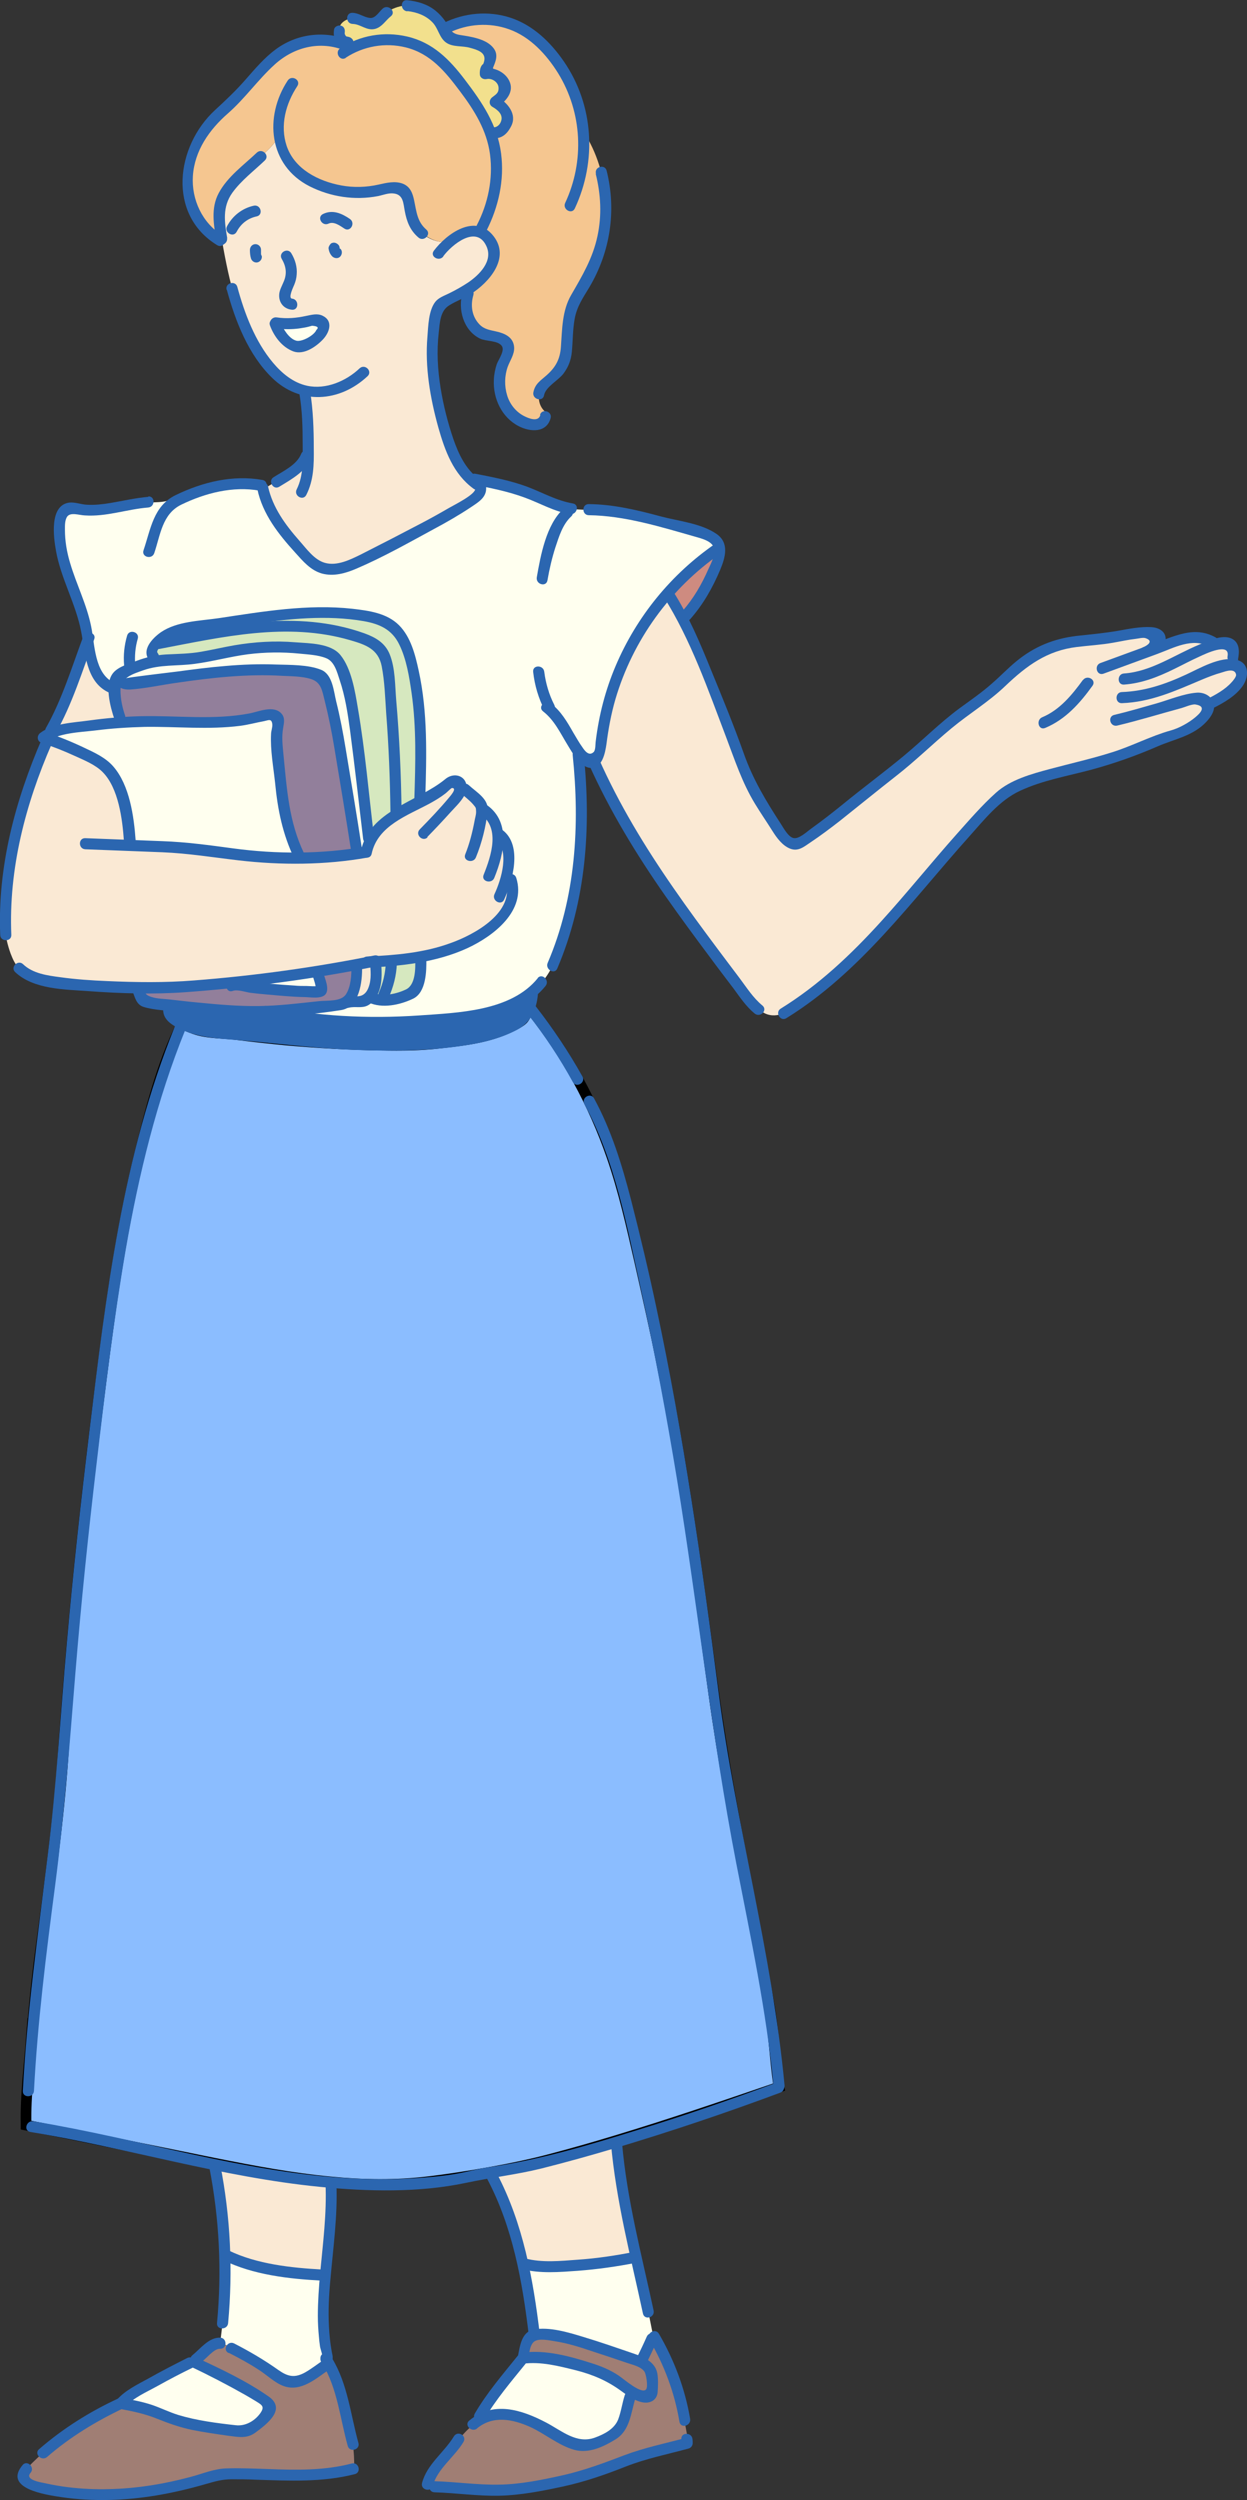 <?xml version="1.0" encoding="UTF-8"?>
<svg id="uuid-583d75a7-a5b4-4b07-9d01-424e1e372f2a" data-name="レイヤー 2" xmlns="http://www.w3.org/2000/svg" width="58.38" height="117.04" viewBox="0 0 58.38 117.04">
  <rect x="0" y="0" width="58.38" height="117.04" fill="#333333" stroke="none"/>
  <defs>
    <style>
      .uuid-67503fde-98e5-4999-9a12-bf3b7d2e5d3f {
        fill: #fae9d4;
      }

      .uuid-23ad6556-5c61-4b3f-8a04-8e0ce41b5caa {
        fill: #f2e08d;
      }

      .uuid-f6218e9b-87bb-4475-981c-05f7cedeb1ec {
        fill: #2b66b0;
      }

      .uuid-f6c64da5-46cc-4c7b-a1f2-93f03c8451c8 {
        fill: #8bbdff;
        stroke: #000;
        stroke-miterlimit: 10;
        stroke-width: .5px;
      }

      .uuid-947a0cf2-dd80-458c-b96e-86bdbaa9ce74 {
        fill: #ce8b80;
      }

      .uuid-c1757661-1fb9-4078-b185-8dafff24557f {
        fill: #d6e8bf;
      }

      .uuid-43aa6444-de0d-4b91-b276-cdb36b52a2ec {
        fill: #927f9b;
      }

      .uuid-99c12202-c08e-4fc2-9feb-349fb3722faa {
        fill: #ffffef;
      }

      .uuid-51182811-ce0a-45bf-97b7-c58cf63596ea {
        fill: #f5c690;
      }

      .uuid-b0c6074b-2f03-41c3-9b6e-eb50fba7afab {
        fill: #a07e74;
      }
    </style>
  </defs>
  <g id="uuid-286cb91a-41f4-4f17-821a-018978a7c7e8" data-name="レイヤー 1">
    <g>
      <g>
        <path class="uuid-67503fde-98e5-4999-9a12-bf3b7d2e5d3f" d="M56.57,32.96s.01.04.01.06c0,.1-.04.2-.09.28-.36.59-1.07.82-1.65,1.12-.87.45-1.8.76-2.73,1.06-.76.25-1.53.5-2.31.69-.65.16-1.31.21-1.92.49-.79.36-1.31.84-1.9,1.48-1.36,1.49-2.6,3.1-3.99,4.57-1.65,1.76-3.21,3.72-5.38,4.76-.31.1-.62.1-.93-.1-.21-.1-.41-.31-.52-.41-2.79-3.72-5.58-7.23-7.38-11.32.05-.03.08-.07.11-.11.17-.24.2-.54.23-.84.3-2.55,1.42-4.99,3.11-6.92l.04.03c.21.33.41.68.6,1.04.41.79.76,1.65,1.12,2.5.62,1.55,1.24,3,1.76,4.55.41,1.14,1.14,2.07,1.76,3.1.21.21.52.62.83.52.88-.55,1.71-1.18,2.5-1.85.77-.65,1.58-1.25,2.37-1.87.78-.61,1.45-1.31,2.21-1.94.79-.65,1.74-1.22,2.46-1.93.72-.71,1.47-1.38,2.46-1.69.75-.24,1.54-.24,2.32-.34.7-.09,1.35-.28,2.07-.28.12,0,.24-.02.35.02s.21.13.22.25c0,.11-.05.2-.13.28-.15.16-.33.29-.54.36h0c.41-.14.82-.29,1.23-.44.37-.14.75-.27,1.14-.25.26.01.52.1.75.24l.05.14c.11-.04.23-.07.34-.09.15-.03.31-.05.44.03.27.19.08.65-.02.88v.09c.13,0,.25,0,.36.05.08.03.15.09.18.17.21.7-1.03,1.37-1.49,1.6h-.05Z"/>
        <path class="uuid-b0c6074b-2f03-41c3-9b6e-eb50fba7afab" d="M32.22,114.22c0,.05.02.12-.02.16-.03.04-.08.05-.13.06-1.04.15-2.11.31-3.05.77-.36.18-.7.4-1.09.53-.41.13-.85.14-1.28.2-.84.12-1.64.45-2.47.57-.67.1-1.35.06-2.03.02-.6-.04-1.2-.07-1.8-.11-.14,0-.24-.04-.37-.09h0s-.04-.11,0-.15c.45-.67.94-1.31,1.46-1.93.25-.3.51-.59.82-.81.08-.05.16-.1.24-.15.53-.28,1.15-.37,1.74-.23.51.12.97.4,1.41.67.38.23.77.47,1.15.7.05.03.1.06.16.07.06.01.12,0,.18-.02.48-.11.96-.23,1.42-.42.13-.06.27-.13.36-.24.07-.09.11-.2.15-.31.15-.43.3-.87.44-1.3l.14-.21c.14.08.28.14.43.19.15.04.34.04.43-.09.07-.11.02-.26,0-.39-.01-.17.05-.33.03-.49-.02-.21-.16-.4-.34-.52-.13-.09-.28-.15-.43-.21l.3-.02c.13-.27.26-.55.38-.82.05-.1.09-.2.1-.31,0-.01,0-.03,0-.04,1.02,1.42,1.35,3.21,1.66,4.93Z"/>
        <path class="uuid-f6c64da5-46cc-4c7b-a1f2-93f03c8451c8" d="M1.48,95.41c.1-1.37.24-2.73.42-4.09.4-3.01.84-6.02,1.05-9.06.37-5.38.92-10.81,1.6-16.18.5-3.97,1-7.95,1.94-11.85.51-2.1,1.06-4.36,2.04-6.3.19.09.38.17.58.24.62.22,1.43.19,2.09.28.73.09,1.46.17,2.19.24,1.49.13,2.98.22,4.48.24.92.02,1.83.01,2.74-.1,1.29-.15,2.45-.27,3.62-.93.09-.05.18-.11.25-.18.09-.1.14-.22.2-.34.03-.06.05-.12.07-.18h.02c.05.07.08.04.13.1,1.62,2.04,2.89,4.36,3.74,6.82.56,1.61.93,3.28,1.31,4.94.36,1.61.73,3.22,1.05,4.84,1.03,5.1,1.71,10.26,2.42,15.41.43,3.1,1.04,6.34,1.64,9.48.32,1.65.63,3.31.93,4.96.23,1.27.28,2.57.46,3.85l.02.11c-2.72.93-5.09,1.74-7.64,2.51-1.02.31-2.07.61-3.18.9-.76.2-1.7.4-2.65.57-1.04.19-2.1.35-2.95.45-1.52.18-3.04.16-4.56.01-1.82-.17-3.63-.51-5.43-.87-.26-.05-.53-.11-.79-.16-1.42-.29-2.84-.58-4.26-.86-1.26-.26-2.53-.51-3.79-.77v-.05c-.03-1.33.15-2.72.25-4.05Z"/>
        <path class="uuid-f6218e9b-87bb-4475-981c-05f7cedeb1ec" d="M7.92,47.05c1.16.15,2.33.25,3.5.3.34.02.69.01,1.04,0,.26.08.32.14.59.18.59.08,1.18.14,1.77.17.48.03.95.04,1.43.05,1.71.04,3.43.07,5.12-.17,1.15-.16,2.43-.37,3.39-1.05l.17.05c0,.22-.08.42-.16.62-.02.06-.05.12-.07.18-.05.12-.11.24-.2.34-.07.08-.16.13-.25.18-1.17.66-2.33.78-3.62.93-.91.11-1.83.11-2.74.1-1.49-.03-2.99-.11-4.48-.24-.73-.07-1.46-.15-2.19-.24-.66-.08-1.47-.06-2.09-.28-.2-.07-.39-.15-.58-.24-.11-.05-.22-.1-.32-.16-.07-.04-.14-.08-.17-.15-.03-.08-.19-.32-.15-.38l.03-.19Z"/>
        <path class="uuid-947a0cf2-dd80-458c-b96e-86bdbaa9ce74" d="M33.68,25.82c-.25,1.1-.79,2.14-1.55,2.98l-.24.04c-.19-.36-.38-.71-.6-1.04l-.04-.03c.69-.79,1.48-1.5,2.36-2.09h.1c0,.06-.01.1-.02.14Z"/>
        <path class="uuid-b0c6074b-2f03-41c3-9b6e-eb50fba7afab" d="M30.53,111.21c.02.16-.04.33-.03.49,0,.13.06.27,0,.39-.08.13-.28.13-.43.09-.15-.04-.3-.11-.43-.19-.3-.17-.57-.41-.87-.6-.67-.43-1.46-.62-2.23-.8-.67-.16-1.37-.32-2.05-.2v-.02c.03-.25.09-.49.18-.73.04-.11.08-.22.18-.28.05-.03.11-.04.17-.05.02,0,.05,0,.07,0,.98-.04,1.94.27,2.88.58.55.18,1.1.36,1.64.55.05.02.1.03.15.05.15.05.3.12.43.21.18.12.32.31.34.52Z"/>
        <path class="uuid-67503fde-98e5-4999-9a12-bf3b7d2e5d3f" d="M29.78,105.67h-.06c-1.33.29-2.68.43-4.03.44-.4,0-.8,0-1.18-.12h-.03c-.31-1.42-.75-2.8-1.44-4.08l-.03-.19c.95-.17,1.89-.37,2.65-.57,1.11-.3,2.16-.6,3.18-.9l.02.08c.15,1.81.52,3.58.92,5.35Z"/>
        <path class="uuid-99c12202-c08e-4fc2-9feb-349fb3722faa" d="M29.64,111.99l-.14.21c-.15.43-.3.87-.44,1.3-.04.11-.08.22-.15.31-.09.11-.22.18-.36.24-.45.2-.94.31-1.42.42-.06.01-.12.03-.18.02-.06-.01-.11-.04-.16-.07-.38-.23-.77-.47-1.15-.7-.45-.27-.9-.55-1.41-.67-.58-.14-1.21-.05-1.74.23l-.05-.16c.38-.66.85-1.26,1.33-1.85.21-.26.41-.52.62-.78l.09-.11c.68-.11,1.38.05,2.05.2.77.18,1.56.37,2.23.8.29.19.57.43.87.6Z"/>
        <path class="uuid-99c12202-c08e-4fc2-9feb-349fb3722faa" d="M7.23,30.96c-.51.1-1,.32-1.47.54-.1.04-.19.09-.26.17-.08.1-.1.24-.11.37,0,.05,0,.1,0,.15h-.19c-.43-.23-.69-.68-.82-1.14-.11-.38-.15-.78-.21-1.18-.01-.08-.02-.16-.04-.25-.26-1.48-1.09-2.83-1.28-4.32-.06-.43-.05-.89.16-1.27.04-.08.1-.16.19-.19.1-.04.2,0,.3.02,1.11.27,2.25-.27,3.4-.33.36-.02.72,0,1.06-.12l.04.11c.18-.15.41-.23.63-.29,1.19-.37,2.45-.69,3.68-.49v.11c.24,1.21,1.11,2.19,1.94,3.1.2.22.4.44.67.57.68.35,1.5,0,2.18-.36.65-.33,1.3-.67,1.95-1,1.1-.57,2.21-1.13,3.22-1.85.17-.12.35-.31.26-.5l-.21-.15s-.05-.03-.07-.05l.03-.15c.92.18,1.85.37,2.72.73.52.22,1.02.49,1.57.6.6.12,1.22.05,1.84.09.59.04,1.16.2,1.72.35.67.18,1.34.36,2.01.54.47.13.95.26,1.36.52.08.05.17.11.21.21.03.06.03.13.02.2h-.1c-.87.58-1.66,1.29-2.36,2.08-1.69,1.93-2.81,4.37-3.11,6.92-.03.29-.06.6-.23.84-.03.04-.07.09-.11.11-.03.02-.06.03-.1.04-.1.01-.2-.06-.28-.13-.09-.09-.18-.18-.26-.28l-.1.07c.41,2.91.15,5.9-.75,8.7-.2.64-.45,1.27-.85,1.8-.21.27-.45.5-.72.69-.96.68-2.24.89-3.39,1.05-1.7.24-3.41.2-5.12.17-.48-.01-.95-.02-1.43-.05-.59-.03-1.18-.09-1.77-.17-.27-.04-.33-.11-.59-.18,1.15-.05,2.33-.22,3.46-.31.09,0,.19-.02.27-.06.03-.02.06-.03.08-.06h0c.26-.1.58.04.84-.08.08-.04.14-.09.2-.15l.08.02c.15.09.32.12.5.12.44.01.87-.14,1.28-.28.08-.03.16-.06.22-.12.06-.06.09-.13.12-.21.15-.42.22-.88.2-1.33l-.02-.1c1.22-.22,2.37-.63,3.32-1.41.33-.27.64-.59.82-.98.19-.39.25-.85.09-1.25l-.22-.05c.04-.15.07-.3.08-.45.05-.47-.01-.95-.22-1.37-.05-.09-.11-.19-.2-.23h-.05c-.06-.49-.31-.96-.73-1.2,0-.05,0-.1-.01-.14-.02-.03-.04-.06-.07-.09-.25-.23-.49-.45-.73-.68h-.18s0-.04,0-.05c.02-.18-.1-.39-.28-.39-.13,0-.24.1-.33.19-.36.34-.79.59-1.24.81l-.07-.14c.07-2.17.13-4.38-.44-6.47-.17-.62-.42-1.27-.94-1.64-.34-.24-.76-.35-1.18-.42-2.11-.36-4.28-.04-6.4.29-.58.09-1.16.18-1.75.27-.3.05-.6.09-.88.2-.27.11-.51.28-.71.49-.05.05-.1.11-.14.17-.11.15-.19.39-.03.5l.04.2Z"/>
        <path class="uuid-99c12202-c08e-4fc2-9feb-349fb3722faa" d="M25.01,109.27c-.13-1.1-.29-2.2-.53-3.28h.03c.38.11.78.12,1.18.12,1.35,0,2.71-.15,4.03-.42h.06c.25,1.12.52,2.24.74,3.38.02.08.03.16.03.23,0,.02,0,.03,0,.04-.01.11-.06.21-.1.31-.13.27-.26.55-.38.82l-.3.02c-.05-.02-.1-.04-.15-.05-.55-.18-1.1-.36-1.64-.55-.93-.31-1.89-.62-2.88-.58-.02,0-.05,0-.07,0v-.04Z"/>
        <path class="uuid-67503fde-98e5-4999-9a12-bf3b7d2e5d3f" d="M6.08,39.58c.78.03,1.56.06,2.34.09,1.02.04,2.03.28,3.05.38.79.08,1.67.11,2.55.1.94,0,1.88-.07,2.69-.19.15-.02.29-.04.43-.07.04-.21.11-.41.21-.59.27-.5.75-.89,1.25-1.19.05-.03.11-.06.16-.09.31-.18.64-.33.96-.5.44-.23.88-.47,1.24-.81.1-.09.2-.19.33-.19.18,0,.3.21.28.39,0,.01,0,.02,0,.03h.18c.24.24.49.47.73.69.03.03.06.05.07.09.02.04.02.1.01.14.43.24.67.72.73,1.21h.05c.1.03.16.13.2.22.21.42.27.9.22,1.37-.02.15-.04.31-.08.45l.22.05c.15.4.09.86-.09,1.25-.19.39-.49.71-.82.98-.95.78-2.11,1.18-3.32,1.41-.69.13-1.39.19-2.09.23-.09,0-.17,0-.26.01-.22.04-.43.09-.64.14-.23.05-.47.1-.7.13-.38.06-.75.11-1.13.17-.54.08-1.09.16-1.63.24-.78.11-1.55.21-2.33.29-.98.1-1.96.18-2.95.19-.49,0-.99,0-1.48-.02-.17,0-.33,0-.5-.01-.7-.02-1.4-.04-2.1-.06-.63-.02-1.16-.16-1.77-.28-.41-.08-.85-.17-1.16-.46-.21-.19-.33-.46-.43-.72-.6-1.64-.27-3.45.12-5.15.37-1.65.8-3.3,1.57-4.79l.04-.12c.72.25,1.41.55,2.08.9.27.14.55.3.76.53.23.25.38.57.5.89.29.78.47,1.61.52,2.44v.24Z"/>
        <path class="uuid-23ad6556-5c61-4b3f-8a04-8e0ce41b5caa" d="M16.15,1.94c-.28-.13-.37-.58-.17-.83.24-.29.7-.32,1.03-.15.18.09.38.23.56.13.06-.04.11-.1.15-.16.4-.51,1.1-.77,1.73-.65.56.11,1.05.51,1.28,1.03.03.07.06.15.08.23.02.08.04.17.1.22.08.08.22.07.33.07.55-.02,1.11.17,1.53.54.09.08.18.17.2.29.04.28-.33.52-.26.79.31-.08.67.08.81.37.14.29.06.67-.2.87-.05.04-.12.09-.11.16.01.05.08.08.13.1.28.13.45.48.36.78-.09.3-.42.51-.73.46h-.02c-.04-.11-.08-.22-.13-.33-.31-.7-.77-1.32-1.23-1.93-.33-.44-.66-.88-1.08-1.23-1.1-.94-2.78-1.11-4.07-.46l-.02-.05c-.1-.05-.21-.1-.32-.14l.04-.11Z"/>
        <path class="uuid-67503fde-98e5-4999-9a12-bf3b7d2e5d3f" d="M12.89,15.11v.06c.13.43.45.79.84,1,.07.04.15.07.24.08.1,0,.2-.04.3-.09.32-.16.63-.36.82-.66.05-.07.09-.16.08-.25-.01-.16-.17-.26-.32-.28-.16-.02-.31.03-.46.07-.49.13-1,.15-1.5.07ZM14.29,18.32c-.7-.19-1.34-.8-1.76-1.31-1.23-1.5-1.72-3.46-2.07-5.37-.02-.13-.05-.26-.07-.4-.1-.62-.17-1.25-.08-1.87h.1c.13-.41.46-.74.78-1.05.43-.41.86-.82,1.28-1.23.25-.24.51-.5.58-.84h.04c.08.78.48,1.54,1.14,1.98.43.29.94.43,1.44.56.59.15,1.2.3,1.8.19.26-.05.52-.14.78-.17.27-.02.56.04.72.26.16.22.15.52.18.79.11.77.8,1.42,1.57,1.47l.12.14c.19-.21.41-.39.67-.51.41-.19.94-.18,1.27.12.37.34.41.94.19,1.39-.22.45-.63.78-1.06,1.05-.03.02-.07.04-.1.06-.27.16-.55.31-.84.44-.14.06-.3.13-.4.25-.08.1-.12.23-.14.36-.43,1.87-.12,3.83.44,5.66.27.86.63,1.77,1.35,2.3.02.02.05.03.07.05l.21.15c.09.18-.09.38-.26.5-1.01.72-2.12,1.29-3.22,1.85-.65.33-1.3.67-1.95,1-.68.35-1.5.7-2.18.36-.26-.13-.47-.35-.67-.57-.83-.91-1.7-1.89-1.93-3.1l.12-.05s.08.03.12,0c.5-.3,1.01-.61,1.44-1,.15-.13.29-.29.36-.48h.08s0-.09,0-.13c0-.94,0-1.88-.16-2.81l.02-.06Z"/>
        <path class="uuid-c1757661-1fb9-4078-b185-8dafff24557f" d="M17.59,45.02c.7-.04,1.4-.1,2.09-.23l.02.1c.02.45-.05.9-.2,1.33-.03.08-.06.16-.12.21-.06.06-.14.09-.22.12-.42.14-.84.29-1.28.28-.17,0-.35-.03-.5-.12l-.08-.02s.02-.02.02-.03c.36-.44.33-1.07.28-1.63h0Z"/>
        <path class="uuid-99c12202-c08e-4fc2-9feb-349fb3722faa" d="M17.27,39.27l.08.03c-.1.18-.17.38-.21.59-.14.03-.28.05-.43.07l-.03-.18c-.12-.79-.25-1.59-.38-2.38-.11-.65-.21-1.29-.32-1.94-.08-.48-.16-.96-.25-1.44-.13-.68-.3-1.35-.49-2.02-.04-.12-.08-.25-.17-.33-.08-.06-.19-.09-.29-.1-2.35-.42-4.75-.11-7.11.24-.5.07-1,.15-1.5.23-.13.02-.27.04-.39-.01s-.21-.2-.15-.32l-.14-.02c.07-.08.17-.13.26-.17.48-.22.96-.44,1.47-.54.05-.01.1-.02.15-.03.38-.06.77-.04,1.15-.06.91-.05,1.8-.31,2.71-.45,1.27-.2,2.58-.18,3.84.07.22.04.45.1.61.26.09.09.15.21.21.33.52,1.12.67,2.37.82,3.59.19,1.53.37,3.07.56,4.6Z"/>
        <path class="uuid-b0c6074b-2f03-41c3-9b6e-eb50fba7afab" d="M15.65,111.23c.48,1.39.97,2.82.93,4.29l-.04.06c-.7.29-1.37.24-2.11.28-.63.04-1.26.03-1.89,0-.56-.02-1.14-.08-1.7-.07-.53,0-1.11.21-1.62.34-2.44.61-4.79.97-7.28.32-.32-.08-.66-.17-.89-.41-.04-.04-.08-.09-.07-.14,0-.04.03-.07.06-.1,1.23-1.39,2.93-2.51,4.61-3.29.47.08.94.17,1.39.32.36.12.7.29,1.06.42.39.14.81.22,1.22.3.63.11,1.27.21,1.91.27.09,0,.18.02.27,0,.12-.03.22-.1.31-.18.23-.19.46-.38.67-.59.11-.11.23-.24.2-.39-.02-.13-.14-.21-.26-.28-1.07-.66-2.17-1.25-3.3-1.79l.07-.15c.25-.2.5-.4.75-.6.07-.06.15-.12.24-.14.03,0,.05,0,.08,0,.12,0,.23.05.34.11.83.41,1.66.83,2.38,1.41.16.13.33.27.53.32.35.09.71-.12,1.01-.32.25-.17.51-.34.76-.5l.09-.1c.13.19.2.4.28.62Z"/>
        <path class="uuid-67503fde-98e5-4999-9a12-bf3b7d2e5d3f" d="M16.25,46.92c.07-.06.11-.15.16-.23.22-.45.33-.96.3-1.46v-.06c.2-.05.41-.09.63-.14.09,0,.17,0,.26-.01h0c.05.57.08,1.2-.28,1.64,0,0-.02.02-.02.03-.05.06-.12.12-.2.15-.26.12-.58-.02-.84.08h0Z"/>
        <path class="uuid-67503fde-98e5-4999-9a12-bf3b7d2e5d3f" d="M15.5,102.23c.07,1.43-.14,2.87-.27,4.31l-.17-.02c-.71-.03-1.42-.13-2.12-.24-.81-.14-1.63-.31-2.37-.69h-.05c-.04-1.41-.2-2.81-.47-4.19l.02-.09c1.8.36,3.61.7,5.43.87v.05Z"/>
        <path class="uuid-99c12202-c08e-4fc2-9feb-349fb3722faa" d="M15.29,110.44l.03.09s.04.05.06.08l-.09.1c-.25.17-.51.34-.76.5-.3.2-.66.41-1.01.32-.2-.05-.37-.19-.53-.32-.72-.57-1.55-.99-2.38-1.41-.11-.05-.22-.11-.34-.11l.06-.18c.17-1.3.23-2.62.2-3.93h.05c.73.37,1.55.55,2.37.68.7.12,1.41.21,2.12.24l.17.02c-.11,1.28-.17,2.55.1,3.8,0,.04.01.08-.02.11,0,0-.01,0-.02,0Z"/>
        <path class="uuid-99c12202-c08e-4fc2-9feb-349fb3722faa" d="M15.17,15.25c0,.09-.03.17-.08.25-.19.3-.5.51-.82.66-.09.05-.19.09-.3.09-.08,0-.16-.04-.24-.08-.4-.21-.71-.58-.85-1v-.06c.5.08,1.02.05,1.5-.07.15-.04.3-.09.46-.07.15.02.31.13.32.28Z"/>
        <path class="uuid-99c12202-c08e-4fc2-9feb-349fb3722faa" d="M14.02,40.07v.08c-.88,0-1.76-.03-2.55-.1-1.02-.1-2.03-.33-3.05-.38-.78-.03-1.56-.06-2.34-.09v-.24c-.04-.83-.22-1.66-.51-2.44-.12-.32-.26-.64-.5-.89-.21-.23-.48-.38-.76-.53-.67-.35-1.36-.65-2.08-.9-.07-.02-.13-.04-.2-.07.1-.1.23-.16.37-.2.1-.03.21-.06.31-.08.96-.21,1.94-.35,2.92-.41.45-.03.91-.05,1.36-.05,1.78,0,3.61.21,5.33-.26.27-.07.65-.11.73.16.03.1,0,.21-.03.32-.09.37-.05.76-.02,1.14.08.83.17,1.66.25,2.49.07.72.45,1.8.77,2.45Z"/>
        <path class="uuid-51182811-ce0a-45bf-97b7-c58cf63596ea" d="M13.09,6.25h-.04c-.07.34-.33.6-.58.84-.43.41-.86.82-1.28,1.23-.32.31-.66.64-.78,1.06h-.1c-.09.61-.02,1.24.08,1.86h-.08c-.98-.55-1.55-1.71-1.53-2.84.02-1.13.59-2.22,1.41-3,.2-.19.43-.37.63-.56.94-.87,1.62-2.06,2.76-2.64.78-.39,1.72-.44,2.54-.14.11.04.21.08.32.14l.02.05c1.29-.65,2.97-.47,4.07.46.42.35.75.79,1.08,1.23.46.61.93,1.23,1.23,1.93.05.11.09.23.13.34h.02c.31.04.64-.17.73-.47.09-.3-.07-.65-.36-.78-.05-.02-.11-.05-.13-.1-.01-.07.05-.12.11-.16.25-.2.34-.58.2-.87-.14-.29-.5-.45-.81-.37-.08-.27.3-.51.26-.79-.02-.12-.11-.21-.2-.29-.42-.36-.97-.56-1.53-.54-.12,0-.25.01-.33-.07-.06-.06-.08-.14-.1-.22-.02-.08-.05-.15-.08-.23h.15c1.18-.62,2.69-.54,3.8.19.29.19.55.42.8.67.93.96,1.56,2.22,1.77,3.54.02.15.04.31.06.46,1.22,1.9,1.37,4.44.39,6.48-.44.9-1.09,1.74-1.18,2.74-.06.68.13,1.44-.3,1.97-.26.32-.69.47-.9.82-.18.3-.14.72.09.99.05.06.11.11.14.19.04.12-.02.25-.11.33-.27.26-.73.21-1.06.02-.48-.27-.81-.76-.93-1.29-.12-.53-.04-1.1.18-1.6.07-.16.16-.32.18-.49s-.04-.37-.19-.45c-.1-.05-.21-.04-.31-.05-.48-.02-.95-.29-1.22-.7-.27-.4-.33-.94-.16-1.39l-.1-.16s.07-.04.1-.06c.43-.27.84-.59,1.06-1.05.22-.45.19-1.06-.19-1.39-.34-.3-.86-.31-1.27-.12-.26.12-.47.3-.67.51l-.12-.14c-.77-.06-1.46-.71-1.57-1.47-.04-.27-.02-.57-.18-.79-.16-.21-.46-.28-.72-.26-.27.02-.52.12-.78.17-.6.11-1.21-.04-1.8-.19-.5-.13-1.01-.27-1.44-.56-.65-.44-1.06-1.2-1.14-1.98Z"/>
        <path class="uuid-99c12202-c08e-4fc2-9feb-349fb3722faa" d="M12.68,112.67c.03.15-.09.29-.2.39-.22.2-.44.4-.67.59-.09.07-.19.15-.31.18-.09.02-.18.01-.27,0-.64-.07-1.28-.16-1.91-.27-.41-.07-.82-.16-1.22-.3-.36-.13-.7-.29-1.06-.42-.45-.16-.92-.24-1.39-.32.17-.22.41-.37.65-.51.84-.5,1.7-.96,2.58-1.4l.18-.03s.04.02.05.03c1.13.53,2.24,1.13,3.3,1.79.11.07.23.15.26.28Z"/>
        <path class="uuid-99c12202-c08e-4fc2-9feb-349fb3722faa" d="M11.04,46.09s-.1-.02-.14-.01v-.07c.77-.08,1.55-.19,2.33-.29.54-.08,1.09-.16,1.63-.24l.02.1c.06.23.12.45.17.68,0,.03.01.07,0,.1-.02.03-.07.04-.1.04-.78.04-1.56-.03-2.34-.1-.52-.05-1.05-.1-1.56-.2Z"/>
        <path class="uuid-43aa6444-de0d-4b91-b276-cdb36b52a2ec" d="M7.94,46.19c.99-.01,1.97-.08,2.95-.19v.07c.05,0,.1,0,.15.01.51.11,1.04.16,1.56.2.78.07,1.56.14,2.34.1.04,0,.08,0,.1-.04.02-.03.01-.07,0-.1-.05-.23-.11-.46-.17-.68l-.02-.1c.38-.06.75-.11,1.13-.17.24-.04.47-.08.7-.13v.06c.04.5-.06,1.01-.29,1.46-.04.08-.09.17-.16.23-.02.02-.05.04-.08.06-.08.04-.17.05-.27.06-1.13.09-2.3.27-3.46.31-.35.01-.69.02-1.04,0-1.17-.05-2.33-.16-3.5-.3-.36-.04-.71-.09-1.07-.15-.07-.01-.14-.02-.18-.07-.02-.02-.03-.05-.04-.08-.06-.14-.11-.29-.17-.43v-.14c.5.01.99.02,1.49.02Z"/>
        <path class="uuid-c1757661-1fb9-4078-b185-8dafff24557f" d="M8.66,29.89c-.42.08-.83.16-1.25.24l-.04-.04c.2-.21.44-.38.71-.49.28-.11.58-.16.88-.2.58-.09,1.16-.18,1.75-.27,2.12-.32,4.28-.65,6.4-.29.41.07.84.17,1.18.42.52.37.77,1.02.94,1.64.57,2.1.51,4.3.44,6.47l.07.14c-.32.16-.65.32-.96.5-.05.03-.11.06-.16.09l-.04-.07c-.02-2.15-.15-4.31-.37-6.45-.05-.45-.11-.95-.43-1.27-.2-.21-.48-.32-.75-.41-.83-.29-1.69-.48-2.57-.55-1.93-.17-3.87.19-5.78.55Z"/>
        <path class="uuid-c1757661-1fb9-4078-b185-8dafff24557f" d="M7.19,30.76c-.15-.11-.08-.35.03-.5.04-.06.09-.11.14-.17l.04.04c.42-.08.83-.16,1.25-.24,1.91-.36,3.85-.72,5.78-.55.87.08,1.74.26,2.57.55.27.1.55.21.75.41.32.33.39.82.43,1.27.22,2.14.34,4.3.37,6.45l.04.07c-.5.3-.98.7-1.25,1.19l-.08-.03c-.19-1.53-.37-3.07-.56-4.6-.15-1.22-.3-2.47-.82-3.59-.05-.12-.12-.24-.21-.33-.16-.16-.39-.21-.61-.26-1.26-.25-2.57-.27-3.84-.07-.9.14-1.79.4-2.71.45-.38.02-.77,0-1.15.06-.05,0-.1.02-.15.03l-.04-.2Z"/>
        <path class="uuid-43aa6444-de0d-4b91-b276-cdb36b52a2ec" d="M5.64,31.69c-.06.11.03.26.15.32s.26.03.39.01c.5-.08,1-.15,1.5-.23,2.36-.35,4.77-.65,7.11-.24.1.02.21.04.29.1.1.08.14.21.17.33.19.66.35,1.34.49,2.02.09.48.17.96.25,1.44.11.65.21,1.29.32,1.94.13.79.26,1.59.38,2.38l.03.18c-.81.12-1.74.18-2.69.19v-.08c-.32-.65-.7-1.73-.77-2.45-.08-.83-.17-1.66-.25-2.49-.04-.38-.07-.77.02-1.14.02-.1.06-.21.03-.32-.08-.27-.46-.23-.73-.16-1.72.47-3.54.25-5.33.26-.45,0-.91.02-1.36.05l-.02-.21c-.17-.45-.25-.94-.24-1.42,0-.05,0-.1,0-.15,0-.13.03-.27.11-.37l.14.02Z"/>
        <path class="uuid-67503fde-98e5-4999-9a12-bf3b7d2e5d3f" d="M5.38,32.18c-.01.48.07.97.24,1.42l.02.21c-.98.07-1.96.21-2.92.41-.1.02-.21.05-.31.08l-.03-.1c.28-.48.48-.99.69-1.51.1-.27.21-.54.31-.8.26-.68.53-1.36.78-2.04h0c.06.39.1.79.21,1.18.13.46.4.92.82,1.14h.19Z"/>
      </g>
      <g>
        <g>
          <path class="uuid-f6218e9b-87bb-4475-981c-05f7cedeb1ec" d="M20.75,12c.39-.53,1.55-1.5,2.02-.48.33.7-.33,1.35-.86,1.71-.29.19-.59.36-.9.51-.22.11-.47.19-.63.39-.32.41-.33,1.14-.37,1.64-.12,1.42.13,2.87.51,4.24.31,1.09.7,2.18,1.65,2.87.27.2.53-.25.26-.45-.63-.46-.96-1.17-1.21-1.89-.26-.77-.46-1.56-.59-2.36-.14-.86-.19-1.73-.09-2.6.05-.46.06-1.03.5-1.29.32-.2.69-.33,1.01-.53.85-.54,1.85-1.68,1.06-2.7-.85-1.1-2.2-.12-2.8.68-.2.27.25.53.45.26h0Z"/>
          <path class="uuid-f6218e9b-87bb-4475-981c-05f7cedeb1ec" d="M10.62,13.57c.4,1.47,1.01,3.04,2.12,4.12,1.3,1.27,3.16,1.15,4.47-.08.24-.23-.12-.59-.37-.37-.63.6-1.58,1.01-2.46.82-.65-.14-1.18-.58-1.6-1.08-.84-1-1.33-2.3-1.67-3.55-.09-.32-.59-.18-.5.14h0Z"/>
          <path class="uuid-f6218e9b-87bb-4475-981c-05f7cedeb1ec" d="M10.64,11.16c-.13-.76-.24-1.47.24-2.14.42-.58,1.01-1.02,1.52-1.51.24-.23-.12-.59-.37-.37-.62.59-1.38,1.13-1.79,1.9-.38.71-.23,1.49-.11,2.24.06.33.55.19.5-.14h0Z"/>
          <path class="uuid-f6218e9b-87bb-4475-981c-05f7cedeb1ec" d="M14.02,18.45c.13.77.15,1.55.15,2.34,0,.71.05,1.46-.28,2.12-.15.3.3.56.45.26.35-.69.36-1.42.35-2.18,0-.9-.03-1.79-.17-2.67-.05-.33-.55-.19-.5.14h0Z"/>
          <path class="uuid-f6218e9b-87bb-4475-981c-05f7cedeb1ec" d="M14.1,21.25c-.21.52-.85.81-1.29,1.09-.28.17-.02.62.26.45.59-.36,1.26-.72,1.53-1.4.12-.31-.38-.44-.5-.14h0Z"/>
          <path class="uuid-f6218e9b-87bb-4475-981c-05f7cedeb1ec" d="M13.2,12.14c.2.34.24.69.08,1.05-.08.2-.2.39-.21.61-.02.38.23.67.6.7.33.03.33-.49,0-.52-.2-.02.08-.58.11-.66.06-.15.1-.3.11-.47.03-.35-.07-.69-.25-.99-.17-.29-.62-.03-.45.26h0Z"/>
          <path class="uuid-f6218e9b-87bb-4475-981c-05f7cedeb1ec" d="M12.81,15.36c.36.05.71.07,1.08.03.13-.01.27-.04.4-.06.11-.02.21-.05.32-.08.26.02.33.08.2.2-.1.25-.68.57-.94.5-.34-.09-.62-.56-.73-.85-.12-.31-.62-.17-.5.14.19.51.56,1.01,1.09,1.21.49.18,1.06-.21,1.39-.56.31-.33.49-.87-.02-1.11-.25-.12-.51-.04-.77.01-.46.1-.9.14-1.37.07-.33-.05-.47.45-.14.5h0Z"/>
          <path class="uuid-f6218e9b-87bb-4475-981c-05f7cedeb1ec" d="M12.24,11.97s-.01-.05-.02-.07c0-.02,0-.03,0-.05,0,.02,0,.03,0,0,0-.05,0-.11,0-.16,0-.14-.12-.26-.26-.26-.14,0-.25.11-.26.26,0,.14.01.28.05.41.04.13.18.22.32.18.13-.04.22-.18.18-.32h0Z"/>
          <path class="uuid-f6218e9b-87bb-4475-981c-05f7cedeb1ec" d="M15.92,11.65s-.02-.03-.03-.03c.02.03.03.04.02.02,0,0,0-.01-.01-.02-.03-.04.01.05,0,0,0-.02-.01-.07,0,0,0-.07-.02-.13-.08-.18-.04-.04-.12-.08-.18-.08-.07,0-.14.02-.18.08-.04.05-.08.12-.08.18.02.15.07.28.18.39.1.09.27.11.37,0,.09-.1.11-.27,0-.37h0Z"/>
          <path class="uuid-f6218e9b-87bb-4475-981c-05f7cedeb1ec" d="M15.38,10.47c.25-.12.54.1.74.23.28.19.54-.26.26-.45-.38-.26-.81-.45-1.26-.23-.3.15-.04.59.26.45h0Z"/>
          <path class="uuid-f6218e9b-87bb-4475-981c-05f7cedeb1ec" d="M11.08,10.85c.2-.38.52-.63.94-.72.32-.07.19-.57-.14-.5-.54.12-.99.47-1.25.96-.15.29.29.56.45.26h0Z"/>
          <path class="uuid-f6218e9b-87bb-4475-981c-05f7cedeb1ec" d="M12.05,22.91c.25,1.17.99,2.1,1.77,2.96.36.4.72.83,1.25.98.55.15,1.11-.01,1.62-.23,1.24-.53,2.44-1.21,3.62-1.85.6-.32,1.19-.66,1.76-1.04.39-.26.76-.49.68-1-.05-.33-.55-.19-.5.14.04.27-1.03.79-1.23.91-.43.25-.86.49-1.3.72-.95.5-1.9.99-2.85,1.47-.49.24-1.1.54-1.66.38-.5-.14-.86-.66-1.19-1.03-.66-.75-1.25-1.55-1.47-2.54-.07-.33-.57-.19-.5.14h0Z"/>
          <path class="uuid-f6218e9b-87bb-4475-981c-05f7cedeb1ec" d="M12.29,22.47c-1.4-.25-2.81.1-4.07.71-1.04.51-1.16,1.58-1.5,2.58-.11.32.39.45.5.14.29-.85.37-1.83,1.26-2.27,1.13-.55,2.42-.88,3.67-.66.33.06.47-.44.14-.5h0Z"/>
          <path class="uuid-f6218e9b-87bb-4475-981c-05f7cedeb1ec" d="M6.95,23.26c-.61.05-1.19.19-1.79.29-.36.06-.72.1-1.09.08-.26-.01-.56-.13-.83-.1-.94.13-.73,1.64-.62,2.25.23,1.31.93,2.48,1.18,3.79.19.99.22,2.32,1.25,2.83.3.15.56-.3.26-.45-.89-.44-.87-1.77-1.04-2.61-.21-1.05-.69-1.97-.99-2.99-.15-.5-.24-1.02-.24-1.55,0-.19-.01-.45.11-.62.16-.21.56-.06.82-.05,1.01.07,1.97-.29,2.97-.37.33-.03.33-.54,0-.52h0Z"/>
          <path class="uuid-f6218e9b-87bb-4475-981c-05f7cedeb1ec" d="M27.56,24.12c1.69.02,3.38.55,5,1.01.31.09.82.21.88.58.05.28-.16.68-.27.92-.32.73-.7,1.39-1.23,1.99-.22.25.15.62.37.37.61-.69,1.05-1.47,1.41-2.32.24-.58.43-1.25-.17-1.67-.72-.5-1.77-.6-2.6-.82-1.11-.3-2.23-.57-3.39-.58-.33,0-.33.51,0,.52h0Z"/>
          <path class="uuid-f6218e9b-87bb-4475-981c-05f7cedeb1ec" d="M22.12,22.68c.82.16,1.64.32,2.43.61.72.26,1.37.65,2.13.78.33.05.47-.44.14-.5-.76-.13-1.42-.51-2.13-.78-.78-.29-1.61-.45-2.43-.61-.32-.06-.46.43-.14.5h0Z"/>
          <path class="uuid-f6218e9b-87bb-4475-981c-05f7cedeb1ec" d="M26.38,23.82c-.81.74-1.07,2.18-1.25,3.21-.05.33.44.47.5.14.09-.52.21-1.04.37-1.54.17-.51.34-1.08.74-1.45.25-.23-.12-.59-.37-.37h0Z"/>
          <path class="uuid-f6218e9b-87bb-4475-981c-05f7cedeb1ec" d="M33.48,25.46c-2.06,1.42-3.68,3.41-4.66,5.72-.48,1.13-.78,2.3-.93,3.52-.02.12,0,.42-.1.51-.22.21-.42-.07-.52-.22-.16-.22-.29-.46-.43-.69-.29-.51-.58-1.01-1.05-1.37-.26-.2-.63.16-.37.37.54.42.81,1.02,1.16,1.59.22.36.62,1.09,1.12,1.06.51-.03.63-.71.69-1.1.09-.71.22-1.42.42-2.11.81-2.76,2.57-5.2,4.93-6.83.27-.19.01-.64-.26-.45h0Z"/>
          <path class="uuid-f6218e9b-87bb-4475-981c-05f7cedeb1ec" d="M25.18,45.79c-1.26,1.56-3.74,1.62-5.57,1.75-2.38.16-4.77.04-7.12-.44-.32-.07-.46.43-.14.5,2.52.51,5.1.64,7.66.43,1.87-.15,4.25-.29,5.53-1.87.21-.26-.16-.62-.37-.37h0Z"/>
          <path class="uuid-f6218e9b-87bb-4475-981c-05f7cedeb1ec" d="M26.81,35.34c.34,3.29.15,6.66-1.17,9.74-.13.3.32.57.45.26,1.35-3.16,1.59-6.6,1.24-10-.03-.33-.55-.33-.52,0h0Z"/>
          <path class="uuid-f6218e9b-87bb-4475-981c-05f7cedeb1ec" d="M20,39.19c.37-.38.73-.76,1.08-1.15.24-.27.6-.59.72-.94.22-.68-.46-1.04-.96-.62-1.29,1.06-3.55,1.47-3.94,3.35-.07.32.43.46.5.14.28-1.32,1.68-1.79,2.73-2.36.25-.14.49-.28.72-.46.06-.04.27-.26.31-.26.27,0-.1.4-.13.44-.43.52-.91,1.02-1.38,1.5-.23.24.13.6.37.37h0Z"/>
          <path class="uuid-f6218e9b-87bb-4475-981c-05f7cedeb1ec" d="M21.57,37.13c.19.17.42.34.59.54.13.16.12.13.13.34,0,.15-.06.32-.08.46-.1.52-.23,1.03-.43,1.53-.12.31.38.44.5.14.28-.68.47-1.44.55-2.18.06-.55-.51-.86-.88-1.2-.24-.23-.61.14-.37.37h0Z"/>
          <path class="uuid-f6218e9b-87bb-4475-981c-05f7cedeb1ec" d="M22.42,38.06c1.04.64.58,2,.22,2.9-.12.31.38.44.5.14.47-1.15.81-2.7-.45-3.48-.28-.18-.54.27-.26.45h0Z"/>
          <path class="uuid-f6218e9b-87bb-4475-981c-05f7cedeb1ec" d="M23.17,39.24c.73.57.29,1.95-.02,2.62-.14.3.31.56.45.26.4-.87.87-2.53-.06-3.25-.26-.2-.63.16-.37.37h0Z"/>
          <path class="uuid-f6218e9b-87bb-4475-981c-05f7cedeb1ec" d="M23.67,41.23c.47,1.48-1.46,2.53-2.6,2.93-1.24.45-2.57.56-3.88.62-.33.01-.33.53,0,.52,1.59-.07,3.23-.24,4.69-.91,1.23-.57,2.77-1.75,2.29-3.29-.1-.32-.6-.18-.5.14h0Z"/>
          <path class="uuid-f6218e9b-87bb-4475-981c-05f7cedeb1ec" d="M6.35,39.34c-.08-1.12-.28-2.57-1.04-3.45-.36-.42-.89-.66-1.38-.89-.59-.28-1.2-.53-1.83-.73.02.16.04.31.06.47.57-.43,1.6-.46,2.28-.54.78-.1,1.56-.15,2.34-.17,1.49-.02,2.99.14,4.47-.05.38-.05.74-.15,1.12-.22.2-.04.35-.14.38.16.01.12-.06.32-.06.44-.04.75.11,1.55.19,2.3.12,1.25.35,2.39.9,3.54.14.3.59.04.45-.26-.71-1.48-.8-3.01-.96-4.62-.04-.43-.09-.84-.01-1.26.04-.24.09-.47-.09-.66-.37-.4-1.06-.08-1.49,0-1.68.32-3.4.09-5.1.13-.81.02-1.61.09-2.41.2-.71.1-1.69.13-2.28.58-.18.13-.16.4.06.47.52.17,1.03.37,1.53.6.44.2.99.42,1.33.77.74.75.92,2.2.99,3.2.02.33.54.33.52,0h0Z"/>
          <path class="uuid-f6218e9b-87bb-4475-981c-05f7cedeb1ec" d="M5.87,33.54c-.14-.4-.23-.81-.23-1.23,0-.59.59-.76,1.07-.93.79-.28,1.59-.19,2.4-.3.84-.11,1.66-.34,2.5-.45.8-.1,1.61-.11,2.41-.03.39.04.87.06,1.24.21.4.15.52.66.64,1.02.26.77.38,1.57.49,2.38.22,1.68.41,3.37.61,5.06.04.33.56.33.52,0-.25-2.04-.42-4.11-.77-6.14-.13-.78-.3-1.83-.81-2.46-.45-.56-1.46-.55-2.11-.6-.96-.08-1.92-.02-2.86.14-.52.09-1.02.21-1.54.3-.56.1-1.11.1-1.67.13-.48.03-.92.13-1.37.3-.34.13-.83.26-1.08.55-.45.52-.14,1.63.05,2.19.11.31.61.18.5-.14h0Z"/>
          <path class="uuid-f6218e9b-87bb-4475-981c-05f7cedeb1ec" d="M5.39,31.62c-.06.48.26.69.72.66.71-.05,1.42-.21,2.13-.31,1.65-.24,3.31-.43,4.98-.33.42.02.9.02,1.31.14.51.15.55.55.67,1.02.18.72.33,1.46.45,2.19.27,1.62.54,3.24.79,4.86.05.33.55.19.5-.14-.24-1.56-.5-3.12-.76-4.68-.12-.73-.26-1.47-.44-2.19-.12-.49-.17-1.26-.7-1.48-.61-.25-1.48-.23-2.12-.25-.79-.03-1.59,0-2.38.07-.75.06-1.5.16-2.25.26-.21.03-2.4.28-2.4.32.04-.33-.45-.47-.5-.14h0Z"/>
          <path class="uuid-f6218e9b-87bb-4475-981c-05f7cedeb1ec" d="M19.91,37.37c.06-2,.12-4.02-.31-5.98-.16-.74-.37-1.57-.92-2.12-.57-.57-1.41-.68-2.18-.77-2.09-.23-4.2.13-6.26.44-.88.13-1.95.14-2.71.66-.41.29-.94.85-.52,1.34.22.25.58-.11.37-.37-.17-.2.73-.7.81-.74.39-.15.81-.19,1.22-.25.78-.12,1.57-.24,2.36-.36,1.73-.25,3.53-.44,5.26-.14.74.13,1.32.39,1.66,1.09.34.69.47,1.52.58,2.28.23,1.62.18,3.27.13,4.91-.01.33.51.33.52,0h0Z"/>
          <path class="uuid-f6218e9b-87bb-4475-981c-05f7cedeb1ec" d="M7.47,30.38c2.94-.56,5.97-1.27,8.92-.41.72.21,1.32.41,1.48,1.22.14.72.16,1.47.21,2.2.12,1.54.18,3.09.2,4.64,0,.33.52.33.52,0-.02-1.75-.1-3.5-.25-5.24-.06-.7-.04-1.51-.31-2.17-.22-.53-.66-.78-1.18-.97-3.19-1.14-6.52-.37-9.74.23-.33.06-.19.56.14.5h0Z"/>
          <path class="uuid-f6218e9b-87bb-4475-981c-05f7cedeb1ec" d="M17.07,39.64c-2,.35-4.13.35-6.14.08-1.11-.15-2.2-.3-3.32-.34-1.21-.05-2.42-.09-3.62-.14-.33-.01-.33.5,0,.52,1.21.05,2.42.09,3.62.14,1.21.05,2.37.24,3.57.38,1.98.23,4.06.22,6.02-.13.33-.06.19-.56-.14-.5h0Z"/>
          <path class="uuid-f6218e9b-87bb-4475-981c-05f7cedeb1ec" d="M3.9,29.79c-.53,1.42-1,2.97-1.75,4.29-.16.29.28.55.45.26.78-1.36,1.26-2.95,1.81-4.41.12-.31-.38-.45-.5-.14h0Z"/>
          <path class="uuid-f6218e9b-87bb-4475-981c-05f7cedeb1ec" d="M.71,45.51c.86.81,2.3.81,3.41.89,1.51.11,3.06.16,4.57.05,3.01-.22,6.02-.62,8.98-1.22.33-.07.19-.56-.14-.5-2.79.56-5.61.95-8.44,1.17-1.36.11-2.72.09-4.08.03-.73-.03-1.46-.08-2.18-.18-.61-.08-1.29-.17-1.75-.61-.24-.23-.61.14-.37.37h0Z"/>
          <path class="uuid-f6218e9b-87bb-4475-981c-05f7cedeb1ec" d="M1.97,34.57C.71,37.48-.12,40.58.01,43.77c.01.33.53.33.52,0-.13-3.09.66-6.12,1.89-8.94.13-.3-.31-.57-.45-.26h0Z"/>
          <path class="uuid-f6218e9b-87bb-4475-981c-05f7cedeb1ec" d="M16.45,45.23c.01.41-.02.97-.26,1.33-.24.34-.86.27-1.25.31-.95.1-1.89.22-2.85.23-.92.01-1.85-.07-2.77-.16-.46-.04-.93-.1-1.39-.15-.26-.03-.57-.03-.82-.11-.29-.09-.29-.14-.41-.43-.12-.31-.62-.17-.5.14.12.31.18.64.52.75.52.16,1.16.17,1.7.23,1.27.15,2.57.28,3.85.25,1.22-.04,2.49-.14,3.69-.33.87-.13,1.01-1.33.99-2.05,0-.33-.53-.33-.52,0h0Z"/>
          <path class="uuid-f6218e9b-87bb-4475-981c-05f7cedeb1ec" d="M16.32,47.18c.3-.08.61.04.9-.11.19-.1.33-.28.43-.46.26-.48.23-1.05.19-1.58-.03-.33-.55-.33-.52,0,.03.39.08.8-.06,1.18-.08.23-.22.4-.47.43-.21.02-.4-.02-.61.04-.32.09-.18.59.14.5h0Z"/>
          <path class="uuid-f6218e9b-87bb-4475-981c-05f7cedeb1ec" d="M19.44,44.89c.01.45.02,1.21-.43,1.43-.41.2-1.08.36-1.5.16-.3-.14-.56.3-.26.45.64.3,1.48.12,2.1-.18.6-.3.62-1.28.61-1.86,0-.33-.52-.33-.52,0h0Z"/>
          <path class="uuid-f6218e9b-87bb-4475-981c-05f7cedeb1ec" d="M18.06,45.1c-.02.47-.13.93-.32,1.36-.14.3.31.56.45.26.23-.52.37-1.05.39-1.62.02-.33-.5-.33-.52,0h0Z"/>
          <path class="uuid-f6218e9b-87bb-4475-981c-05f7cedeb1ec" d="M14.63,45.65c.06.22.17.48.16.71.04-.07.09-.15.13-.22-.08.06-.47.02-.56.02-.19,0-.39,0-.58-.02-.36-.02-.71-.05-1.07-.08-.4-.04-.8-.07-1.2-.13-.25-.04-.5-.14-.75-.04-.3.12-.17.62.14.5.21-.08.61.06.83.09.26.03.52.06.78.08.58.05,1.17.11,1.75.12.25,0,.77.1.97-.12.22-.25-.03-.77-.1-1.03-.09-.32-.59-.18-.5.14h0Z"/>
          <path class="uuid-f6218e9b-87bb-4475-981c-05f7cedeb1ec" d="M24.66,46.58c-.04.4-.2.86-.55,1.09-.32.21-.7.35-1.05.46-.62.2-1.27.3-1.91.38-1.53.19-3.05.18-4.59.12-1.55-.06-3.1-.18-4.65-.36-.67-.08-1.34-.11-2-.2-.38-.05-1.78-.3-1.75-.83.02-.33-.5-.33-.52,0-.03.56.54.82.95,1,.7.3,1.39.36,2.14.42,1.94.15,3.87.41,5.82.49,1.82.07,3.62.06,5.42-.24.78-.13,1.54-.33,2.24-.7.63-.33.9-.93.97-1.63.03-.33-.48-.33-.52,0h0Z"/>
          <path class="uuid-f6218e9b-87bb-4475-981c-05f7cedeb1ec" d="M27.35,51.68c1.45,2.64,2.01,5.79,2.66,8.71.65,2.95,1.2,5.92,1.69,8.9.97,5.98,1.62,12,2.77,17.95.67,3.45,1.41,6.89,1.74,10.39.03.33.55.33.52,0-.58-6.2-2.29-12.24-3.09-18.42-.78-6.02-1.64-12.04-2.91-17.99-.36-1.7-.76-3.38-1.19-5.06-.42-1.62-.92-3.26-1.73-4.74-.16-.29-.61-.03-.45.26h0Z"/>
          <path class="uuid-f6218e9b-87bb-4475-981c-05f7cedeb1ec" d="M24.72,47.49c.79,1,1.49,2.06,2.1,3.17.16.29.61.03.45-.26-.64-1.15-1.37-2.24-2.18-3.28-.21-.26-.57.11-.37.37h0Z"/>
          <path class="uuid-f6218e9b-87bb-4475-981c-05f7cedeb1ec" d="M8.18,48.07c-2.45,6.03-3.22,12.56-4,18.98-.4,3.28-.76,6.56-1.05,9.85-.3,3.33-.48,6.67-.9,9.99-.45,3.66-.97,7.31-1.16,11-.02.33.5.33.52,0,.17-3.22.57-6.41.99-9.61.43-3.31.68-6.63.95-9.96.27-3.3.61-6.59,1-9.87.39-3.33.79-6.66,1.36-9.97.61-3.5,1.45-6.98,2.79-10.28.13-.31-.37-.44-.5-.14h0Z"/>
          <path class="uuid-f6218e9b-87bb-4475-981c-05f7cedeb1ec" d="M36.41,97.48c-2.18.81-4.38,1.57-6.6,2.25-2.25.7-4.52,1.38-6.86,1.72-.58.08-1.14.25-1.72.34-.62.1-1.24.15-1.87.19-1.14.07-2.29.05-3.43-.03-2.3-.16-4.57-.59-6.82-1.07-2.51-.54-5.01-1.15-7.55-1.57-.33-.05-.47.44-.14.5,4.54.75,8.97,2.12,13.56,2.57,2.25.22,4.63.28,6.85-.19,1.17-.25,2.35-.38,3.52-.67,1.15-.29,2.3-.61,3.44-.95,2.61-.78,5.19-1.65,7.74-2.6.31-.11.18-.61-.14-.5h0Z"/>
          <path class="uuid-f6218e9b-87bb-4475-981c-05f7cedeb1ec" d="M24.73,110.44c.04-.23.07-.65.27-.81.23-.18.71-.06.99-.02.58.09,1.15.27,1.71.46.55.18,1.1.36,1.65.55.26.09.65.17.82.41.08.12.17.66.09.81-.17.32-1.09-.49-1.29-.62-.4-.27-.84-.45-1.29-.59-1-.32-2.14-.63-3.19-.49-.33.04-.33.56,0,.52.84-.11,1.67.11,2.48.31.78.2,1.44.48,2.09.95.36.26,1.01.76,1.49.48.15-.09.23-.25.24-.42.02-.25.03-.65-.02-.89-.12-.53-.63-.74-1.09-.9-.79-.27-1.59-.55-2.39-.79-.69-.21-1.58-.48-2.31-.34-.56.11-.64.77-.73,1.24-.06.33.44.46.5.14h0Z"/>
          <path class="uuid-f6218e9b-87bb-4475-981c-05f7cedeb1ec" d="M22.82,102.03c1.18,2.24,1.63,4.75,1.93,7.24.04.33.56.33.52,0-.31-2.58-.78-5.17-2-7.5-.16-.29-.6-.03-.45.26h0Z"/>
          <path class="uuid-f6218e9b-87bb-4475-981c-05f7cedeb1ec" d="M30.28,109.39c-.14.32-.29.63-.44.94-.14.3.3.56.45.26.15-.31.3-.62.44-.94.13-.3-.31-.57-.45-.26h0Z"/>
          <path class="uuid-f6218e9b-87bb-4475-981c-05f7cedeb1ec" d="M28.6,100.32c.24,2.71.93,5.34,1.5,7.99.07.33.57.19.5-.14-.56-2.61-1.25-5.19-1.48-7.86-.03-.33-.55-.33-.52,0h0Z"/>
          <path class="uuid-f6218e9b-87bb-4475-981c-05f7cedeb1ec" d="M31.91,114.19c0,.06.01.13.01.19.06-.08.13-.17.19-.25-.96.26-1.94.46-2.87.81-.94.36-1.85.7-2.84.93-.99.22-2.03.44-3.04.45-1.01.02-2.01-.13-3.02-.16-.33-.01-.33.51,0,.52,1.01.03,2.01.18,3.02.16,1-.02,2.02-.22,2.99-.43,1.02-.22,1.97-.55,2.93-.93.96-.38,1.97-.58,2.96-.85.11-.03.19-.14.19-.25,0-.06,0-.13-.01-.19-.03-.33-.55-.33-.52,0h0Z"/>
          <path class="uuid-f6218e9b-87bb-4475-981c-05f7cedeb1ec" d="M30.4,109.53c.7,1.2,1.18,2.48,1.41,3.85.06.33.55.19.5-.14-.24-1.41-.74-2.74-1.46-3.98-.17-.29-.61-.03-.45.26h0Z"/>
          <path class="uuid-f6218e9b-87bb-4475-981c-05f7cedeb1ec" d="M24.22,110.31c-.7.87-1.43,1.72-1.99,2.68-.17.29.28.55.45.26.54-.92,1.24-1.74,1.91-2.57.21-.26-.16-.63-.37-.37h0Z"/>
          <path class="uuid-f6218e9b-87bb-4475-981c-05f7cedeb1ec" d="M22.33,113.69c.75-.62,1.66-.44,2.49-.07.68.31,1.34.87,2.06,1.07.68.19,1.37-.14,1.94-.49.68-.42.71-1.23.93-1.93.1-.32-.4-.45-.5-.14-.12.37-.17.77-.31,1.14-.18.45-.65.69-1.09.85-.85.31-1.55-.32-2.27-.7-1.18-.62-2.49-1.03-3.61-.1-.26.21.11.58.37.37h0Z"/>
          <path class="uuid-f6218e9b-87bb-4475-981c-05f7cedeb1ec" d="M20.26,116.38c.22-.81,1.02-1.35,1.44-2.06.17-.29-.27-.55-.45-.26-.46.76-1.26,1.3-1.49,2.18-.09.32.41.46.5.14h0Z"/>
          <path class="uuid-f6218e9b-87bb-4475-981c-05f7cedeb1ec" d="M24.45,106.23c.83.22,1.75.14,2.6.08.92-.07,1.84-.2,2.75-.38.33-.07.19-.56-.14-.5-.86.17-1.73.3-2.61.36-.8.06-1.68.15-2.46-.06-.32-.09-.46.41-.14.5h0Z"/>
          <path class="uuid-f6218e9b-87bb-4475-981c-05f7cedeb1ec" d="M9.8,101.47c.47,2.4.59,4.85.36,7.29-.03.33.49.33.52,0,.23-2.49.11-4.98-.37-7.43-.06-.33-.56-.19-.5.14h0Z"/>
          <path class="uuid-f6218e9b-87bb-4475-981c-05f7cedeb1ec" d="M10.71,110.15c.47.24.94.49,1.38.78.39.24.77.63,1.2.78.8.28,1.5-.35,2.11-.77.27-.19.01-.63-.26-.45-.28.19-.56.41-.86.58-.49.27-.81.19-1.24-.11-.66-.47-1.36-.88-2.08-1.25-.3-.15-.56.3-.26.45h0Z"/>
          <path class="uuid-f6218e9b-87bb-4475-981c-05f7cedeb1ec" d="M9.38,110.63c.16-.13.3-.27.45-.41.13-.11.3-.27.48-.26.33.01.33-.5,0-.52-.53-.02-.93.52-1.3.82-.26.21.11.58.37.37h0Z"/>
          <path class="uuid-f6218e9b-87bb-4475-981c-05f7cedeb1ec" d="M15.24,102.23c.06,1.4-.12,2.78-.25,4.17-.06.67-.11,1.35-.11,2.03,0,.32.02.64.05.96.01.15.03.3.05.45.01.1.13.43.11.48.1-.04.19-.08.29-.12-.02,0-.03,0-.05,0l.19.25s0-.03,0-.04c-.02-.33-.53-.33-.52,0,0,.01,0,.03,0,.04,0,.1.08.23.19.25.02,0,.03,0,.05,0,.1.02.24,0,.29-.12.08-.18.04-.3,0-.49-.07-.39-.11-.78-.13-1.17-.04-.74,0-1.48.07-2.22.13-1.49.34-2.96.28-4.46-.01-.33-.53-.33-.52,0h0Z"/>
          <path class="uuid-f6218e9b-87bb-4475-981c-05f7cedeb1ec" d="M10.45,105.81c1.4.69,3.07.88,4.62.96.33.02.33-.5,0-.52-1.44-.08-3.04-.25-4.36-.89-.3-.15-.56.3-.26.45h0Z"/>
          <path class="uuid-f6218e9b-87bb-4475-981c-05f7cedeb1ec" d="M8.94,110.8c.86.41,1.71.85,2.54,1.32.17.1.33.19.49.29.31.19.44.26.2.59-.27.36-.7.59-1.13.54-.9-.1-1.83-.22-2.69-.48-.42-.13-.82-.33-1.23-.47-.45-.15-.92-.24-1.39-.32.04.14.08.29.11.43.4-.45,1.02-.71,1.54-1,.54-.3,1.09-.59,1.65-.86.3-.15.04-.59-.26-.45-.61.31-1.22.62-1.82.96-.51.28-1.08.55-1.47.99-.12.13-.09.4.11.43.6.11,1.18.23,1.75.46.55.22,1.08.41,1.66.53.55.11,1.11.19,1.67.27.48.06.88.15,1.28-.14.57-.42,1.47-1.11.62-1.7-1.03-.72-2.22-1.28-3.36-1.81-.3-.14-.56.3-.26.45h0Z"/>
          <path class="uuid-f6218e9b-87bb-4475-981c-05f7cedeb1ec" d="M15.1,110.67c.7,1.17.82,2.55,1.18,3.84.09.32.59.18.5-.14-.37-1.34-.5-2.75-1.23-3.96-.17-.28-.62-.03-.45.26h0Z"/>
          <path class="uuid-f6218e9b-87bb-4475-981c-05f7cedeb1ec" d="M1.07,115.39c-.96,1.12,1.09,1.41,1.83,1.52,1.46.21,2.94.16,4.4-.08.78-.13,1.55-.31,2.31-.53.42-.12.78-.23,1.22-.23.38,0,.76,0,1.14.02,1.56.05,3.12.13,4.64-.26.32-.08.19-.58-.14-.5-1.29.34-2.61.31-3.93.26-.64-.02-1.27-.05-1.91-.03-.6.01-1.14.25-1.71.4-1.23.33-2.5.54-3.78.57-.65.02-1.31-.01-1.96-.09-.34-.04-.67-.1-1-.17-.22-.05-1.05-.16-.75-.5.22-.25-.15-.62-.37-.37h0Z"/>
          <path class="uuid-f6218e9b-87bb-4475-981c-05f7cedeb1ec" d="M5.53,112.29c-1.34.62-2.58,1.4-3.7,2.37-.25.22.11.58.37.37,1.08-.94,2.3-1.68,3.59-2.29.3-.14.04-.59-.26-.45h0Z"/>
          <path class="uuid-f6218e9b-87bb-4475-981c-05f7cedeb1ec" d="M36.81,47.67c3.48-2.15,5.86-5.49,8.55-8.49.71-.79,1.42-1.71,2.4-2.16,1.05-.49,2.23-.69,3.35-.99,1.06-.29,2.08-.65,3.09-1.09.78-.34,1.65-.48,2.27-1.14.23-.24.47-.6.33-.94-.13-.31-.47-.46-.79-.43-.6.05-1.25.32-1.83.49-.67.19-1.34.39-2.02.55-.32.08-.19.57.14.5,1.01-.24,2.01-.55,3.01-.82.15-.04.48-.19.65-.17.58.09.19.44,0,.6-.31.26-.76.51-1.16.62-.93.26-1.81.73-2.74,1.02-.95.3-1.93.52-2.9.78-.86.23-1.85.5-2.53,1.11-.66.59-1.26,1.29-1.85,1.95-1.2,1.35-2.33,2.76-3.54,4.09-1.4,1.54-2.91,2.97-4.69,4.07-.28.17-.02.62.26.45h0Z"/>
          <path class="uuid-f6218e9b-87bb-4475-981c-05f7cedeb1ec" d="M27.56,35.76c.98,2.19,2.23,4.24,3.6,6.2.68.97,1.38,1.92,2.09,2.87.36.49.73.97,1.1,1.46.3.41.58.83.98,1.16.26.21.62-.15.37-.37-.44-.36-.74-.84-1.07-1.28-.35-.46-.69-.92-1.03-1.37-.71-.95-1.41-1.9-2.08-2.87-1.33-1.92-2.54-3.91-3.49-6.05-.14-.3-.58-.04-.45.26h0Z"/>
          <path class="uuid-f6218e9b-87bb-4475-981c-05f7cedeb1ec" d="M31.07,27.94c1.27,2.01,2.08,4.35,2.92,6.56.41,1.08.75,2.13,1.35,3.12.26.43.55.85.82,1.28.2.32.47.69.83.83.38.15.65-.09.95-.29.48-.32.93-.66,1.38-1.01.88-.7,1.75-1.41,2.63-2.1.9-.7,1.71-1.5,2.59-2.23.83-.69,1.75-1.24,2.53-1.99.99-.94,1.94-1.65,3.34-1.82.57-.07,1.14-.1,1.7-.2.35-.06.7-.14,1.05-.18.12-.01.36-.08.48-.03.37.13.1.33-.12.42-.31.13-.04.57.26.45.33-.14.81-.44.79-.86-.01-.35-.35-.51-.66-.53-.52-.03-1.06.08-1.56.17-.64.11-1.29.17-1.94.24-1.08.13-1.99.5-2.83,1.19-.39.32-.74.69-1.12,1.02-.48.43-1.02.8-1.54,1.18-.92.68-1.72,1.49-2.6,2.22-.94.78-1.93,1.51-2.87,2.28-.48.39-.97.77-1.47,1.13-.2.14-.59.52-.85.44-.24-.07-.45-.47-.58-.67-.69-1.06-1.31-2.09-1.73-3.29-.47-1.32-1-2.61-1.53-3.9-.51-1.26-1.05-2.54-1.78-3.69-.18-.28-.62-.02-.45.26h0Z"/>
          <path class="uuid-f6218e9b-87bb-4475-981c-05f7cedeb1ec" d="M24.96,31.45c.07.64.25,1.24.54,1.81.15.3.6.04.45-.26-.25-.49-.4-1.01-.47-1.55-.04-.33-.55-.33-.52,0h0Z"/>
          <path class="uuid-f6218e9b-87bb-4475-981c-05f7cedeb1ec" d="M5.95,29.76c-.13.45-.18.91-.14,1.38.03.33.54.33.52,0-.03-.42,0-.83.12-1.24.09-.32-.41-.46-.5-.14h0Z"/>
          <path class="uuid-f6218e9b-87bb-4475-981c-05f7cedeb1ec" d="M13.47,3.77c-1.11,1.69-.9,3.97,1.02,4.95.99.5,2.12.67,3.21.46.24-.05.5-.16.75-.12.44.06.43.47.5.82.09.49.25.91.64,1.24.25.22.62-.15.37-.37-.43-.37-.46-.84-.57-1.36-.07-.34-.18-.65-.53-.79-.37-.14-.77-.04-1.13.04-.57.13-1.18.15-1.76.04-1.07-.2-2.18-.76-2.55-1.85-.32-.96-.04-1.98.5-2.8.18-.28-.26-.54-.45-.26h0Z"/>
          <path class="uuid-f6218e9b-87bb-4475-981c-05f7cedeb1ec" d="M16.56,1.97c-1.2-.56-2.58-.45-3.65.34-.53.39-.96.9-1.4,1.4-.45.52-.94.98-1.45,1.45-1.82,1.68-2.25,4.88.11,6.32.28.17.54-.27.26-.45-.96-.58-1.47-1.69-1.4-2.79.08-1.19.77-2.17,1.64-2.93.8-.7,1.4-1.57,2.18-2.28.95-.87,2.25-1.16,3.44-.6.3.14.56-.31.26-.45h0Z"/>
          <path class="uuid-f6218e9b-87bb-4475-981c-05f7cedeb1ec" d="M16.19,2.7c.83-.54,1.84-.72,2.81-.48,1.16.29,1.85,1.14,2.54,2.06.67.89,1.25,1.82,1.4,2.94.15,1.15-.09,2.31-.62,3.33-.15.3.29.56.45.26.57-1.12.85-2.37.69-3.62-.17-1.34-.89-2.4-1.69-3.45-.72-.95-1.5-1.75-2.71-2.03-1.08-.25-2.21-.06-3.13.55-.28.18-.02.63.26.45h0Z"/>
          <path class="uuid-f6218e9b-87bb-4475-981c-05f7cedeb1ec" d="M19.08.52c.43.05.85.2,1.16.52.28.28.32.72.64.95.32.23.76.14,1.13.25.33.09.75.21.66.61-.04.19-.16.35-.2.54-.05.24.17.38.38.29.27-.12.37-.51.07-.67-.38-.2-.49.24-.45.51.02.14.2.21.32.18.25-.05.53.15.55.39.02.24-.09.31-.29.46-.15.11-.18.34,0,.45.26.15.53.37.4.7-.06.16-.22.29-.4.26-.33-.05-.47.45-.14.5.49.08.79-.1,1.02-.55.29-.56-.16-1.09-.62-1.36v.45c.39-.28.78-.71.53-1.22-.21-.43-.75-.66-1.2-.57.11.06.21.12.32.18,0,0,0-.02-.01-.03-.07.04-.15.09-.22.13-.05-.08-.1-.17-.15-.25.13.1.25.19.38.29.09-.43.47-.85.15-1.27-.33-.44-1.05-.54-1.56-.62-.47-.07-.47-.3-.7-.64-.13-.19-.28-.35-.46-.5-.39-.31-.84-.44-1.33-.49-.33-.03-.33.48,0,.52h0Z"/>
          <path class="uuid-f6218e9b-87bb-4475-981c-05f7cedeb1ec" d="M16.51,1.12c.38.01.66.34,1.06.23.32-.09.48-.39.73-.59.26-.21-.11-.57-.37-.37-.18.15-.35.48-.61.45-.29-.03-.51-.23-.82-.24-.33-.01-.33.5,0,.52h0Z"/>
          <path class="uuid-f6218e9b-87bb-4475-981c-05f7cedeb1ec" d="M16.29,1.72s-.05-.01-.05-.01c.02,0,0,0-.01,0-.06-.03.02.02-.03-.02-.03-.02,0,0-.02-.02-.04-.06-.05-.1-.04-.15.02-.14-.03-.28-.18-.32-.12-.03-.3.04-.32.18-.03.2-.02.4.11.57.13.18.32.27.54.29.14.02.26-.13.26-.26s-.12-.24-.26-.26h0Z"/>
          <path class="uuid-f6218e9b-87bb-4475-981c-05f7cedeb1ec" d="M21.01,1.54c.88-.43,1.9-.5,2.82-.17.99.35,1.76,1.19,2.3,2.06,1.13,1.84,1.24,4.12.33,6.07-.14.3.31.56.45.26,1.04-2.22.89-4.84-.51-6.88-.62-.9-1.44-1.7-2.5-2.05-1.04-.34-2.17-.23-3.14.25-.3.15-.04.59.26.45h0Z"/>
          <path class="uuid-f6218e9b-87bb-4475-981c-05f7cedeb1ec" d="M25.3,19.42c-.09.36-.55.17-.78.05-.38-.2-.66-.56-.78-.97-.13-.43-.12-.91.03-1.33.11-.3.32-.58.3-.91-.03-.47-.43-.65-.83-.74-.3-.07-.57-.1-.79-.33-.36-.37-.43-.89-.29-1.37.1-.32-.4-.46-.5-.14-.24.78.03,1.79.81,2.17.28.14.81.08,1.01.33.18.21-.13.63-.22.86-.08.24-.13.49-.14.75-.04.87.37,1.75,1.16,2.16.54.28,1.31.33,1.5-.38.08-.32-.42-.46-.5-.14h0Z"/>
          <path class="uuid-f6218e9b-87bb-4475-981c-05f7cedeb1ec" d="M27.89,8.14c.24.96.29,1.95.08,2.92-.22,1.03-.71,1.85-1.23,2.75-.43.74-.42,1.61-.48,2.43-.04.57-.24.94-.65,1.31-.3.27-.56.41-.64.82-.06.33.44.46.5.14.07-.4.66-.69.91-1.02.23-.31.35-.62.39-1,.05-.51.04-1.03.13-1.54.1-.59.39-1,.69-1.5.98-1.65,1.28-3.59.81-5.46-.08-.32-.58-.19-.5.14h0Z"/>
        </g>
        <path class="uuid-f6218e9b-87bb-4475-981c-05f7cedeb1ec" d="M56.76,33.17c.52-.26,1.09-.58,1.42-1.06.31-.45.31-1.1-.33-1.23-.74-.15-1.67.4-2.32.7-.97.45-1.93.78-3.01.82-.33.01-.33.53,0,.52,1.36-.05,2.49-.57,3.72-1.09.31-.13.64-.26.97-.35.16-.05.61-.22.66.11.01.1-.16.3-.21.35-.31.35-.76.59-1.17.8-.3.15-.04.6.26.45h0Z"/>
        <path class="uuid-f6218e9b-87bb-4475-981c-05f7cedeb1ec" d="M57.96,30.86c.07-.36.08-.77-.29-.96-.45-.22-1.12.11-1.53.28-1.16.48-2.24,1.26-3.52,1.35-.33.02-.33.54,0,.52.84-.06,1.6-.36,2.35-.73.39-.19.78-.4,1.18-.58.28-.13,1.44-.69,1.32-.02-.06.33.44.46.5.14h0Z"/>
        <path class="uuid-f6218e9b-87bb-4475-981c-05f7cedeb1ec" d="M56.91,29.84c-.81-.45-1.55-.21-2.36.09-1.01.37-2.02.74-3.03,1.11-.31.11-.18.61.14.5.83-.3,1.65-.61,2.48-.91.8-.29,1.69-.81,2.51-.34.29.16.55-.28.26-.45h0Z"/>
        <path class="uuid-f6218e9b-87bb-4475-981c-05f7cedeb1ec" d="M50.7,31.83c-.51.7-1.09,1.41-1.91,1.75-.3.13-.17.63.14.5.96-.4,1.63-1.16,2.22-1.98.19-.27-.25-.53-.45-.26h0Z"/>
      </g>
    </g>
  </g>
</svg>
